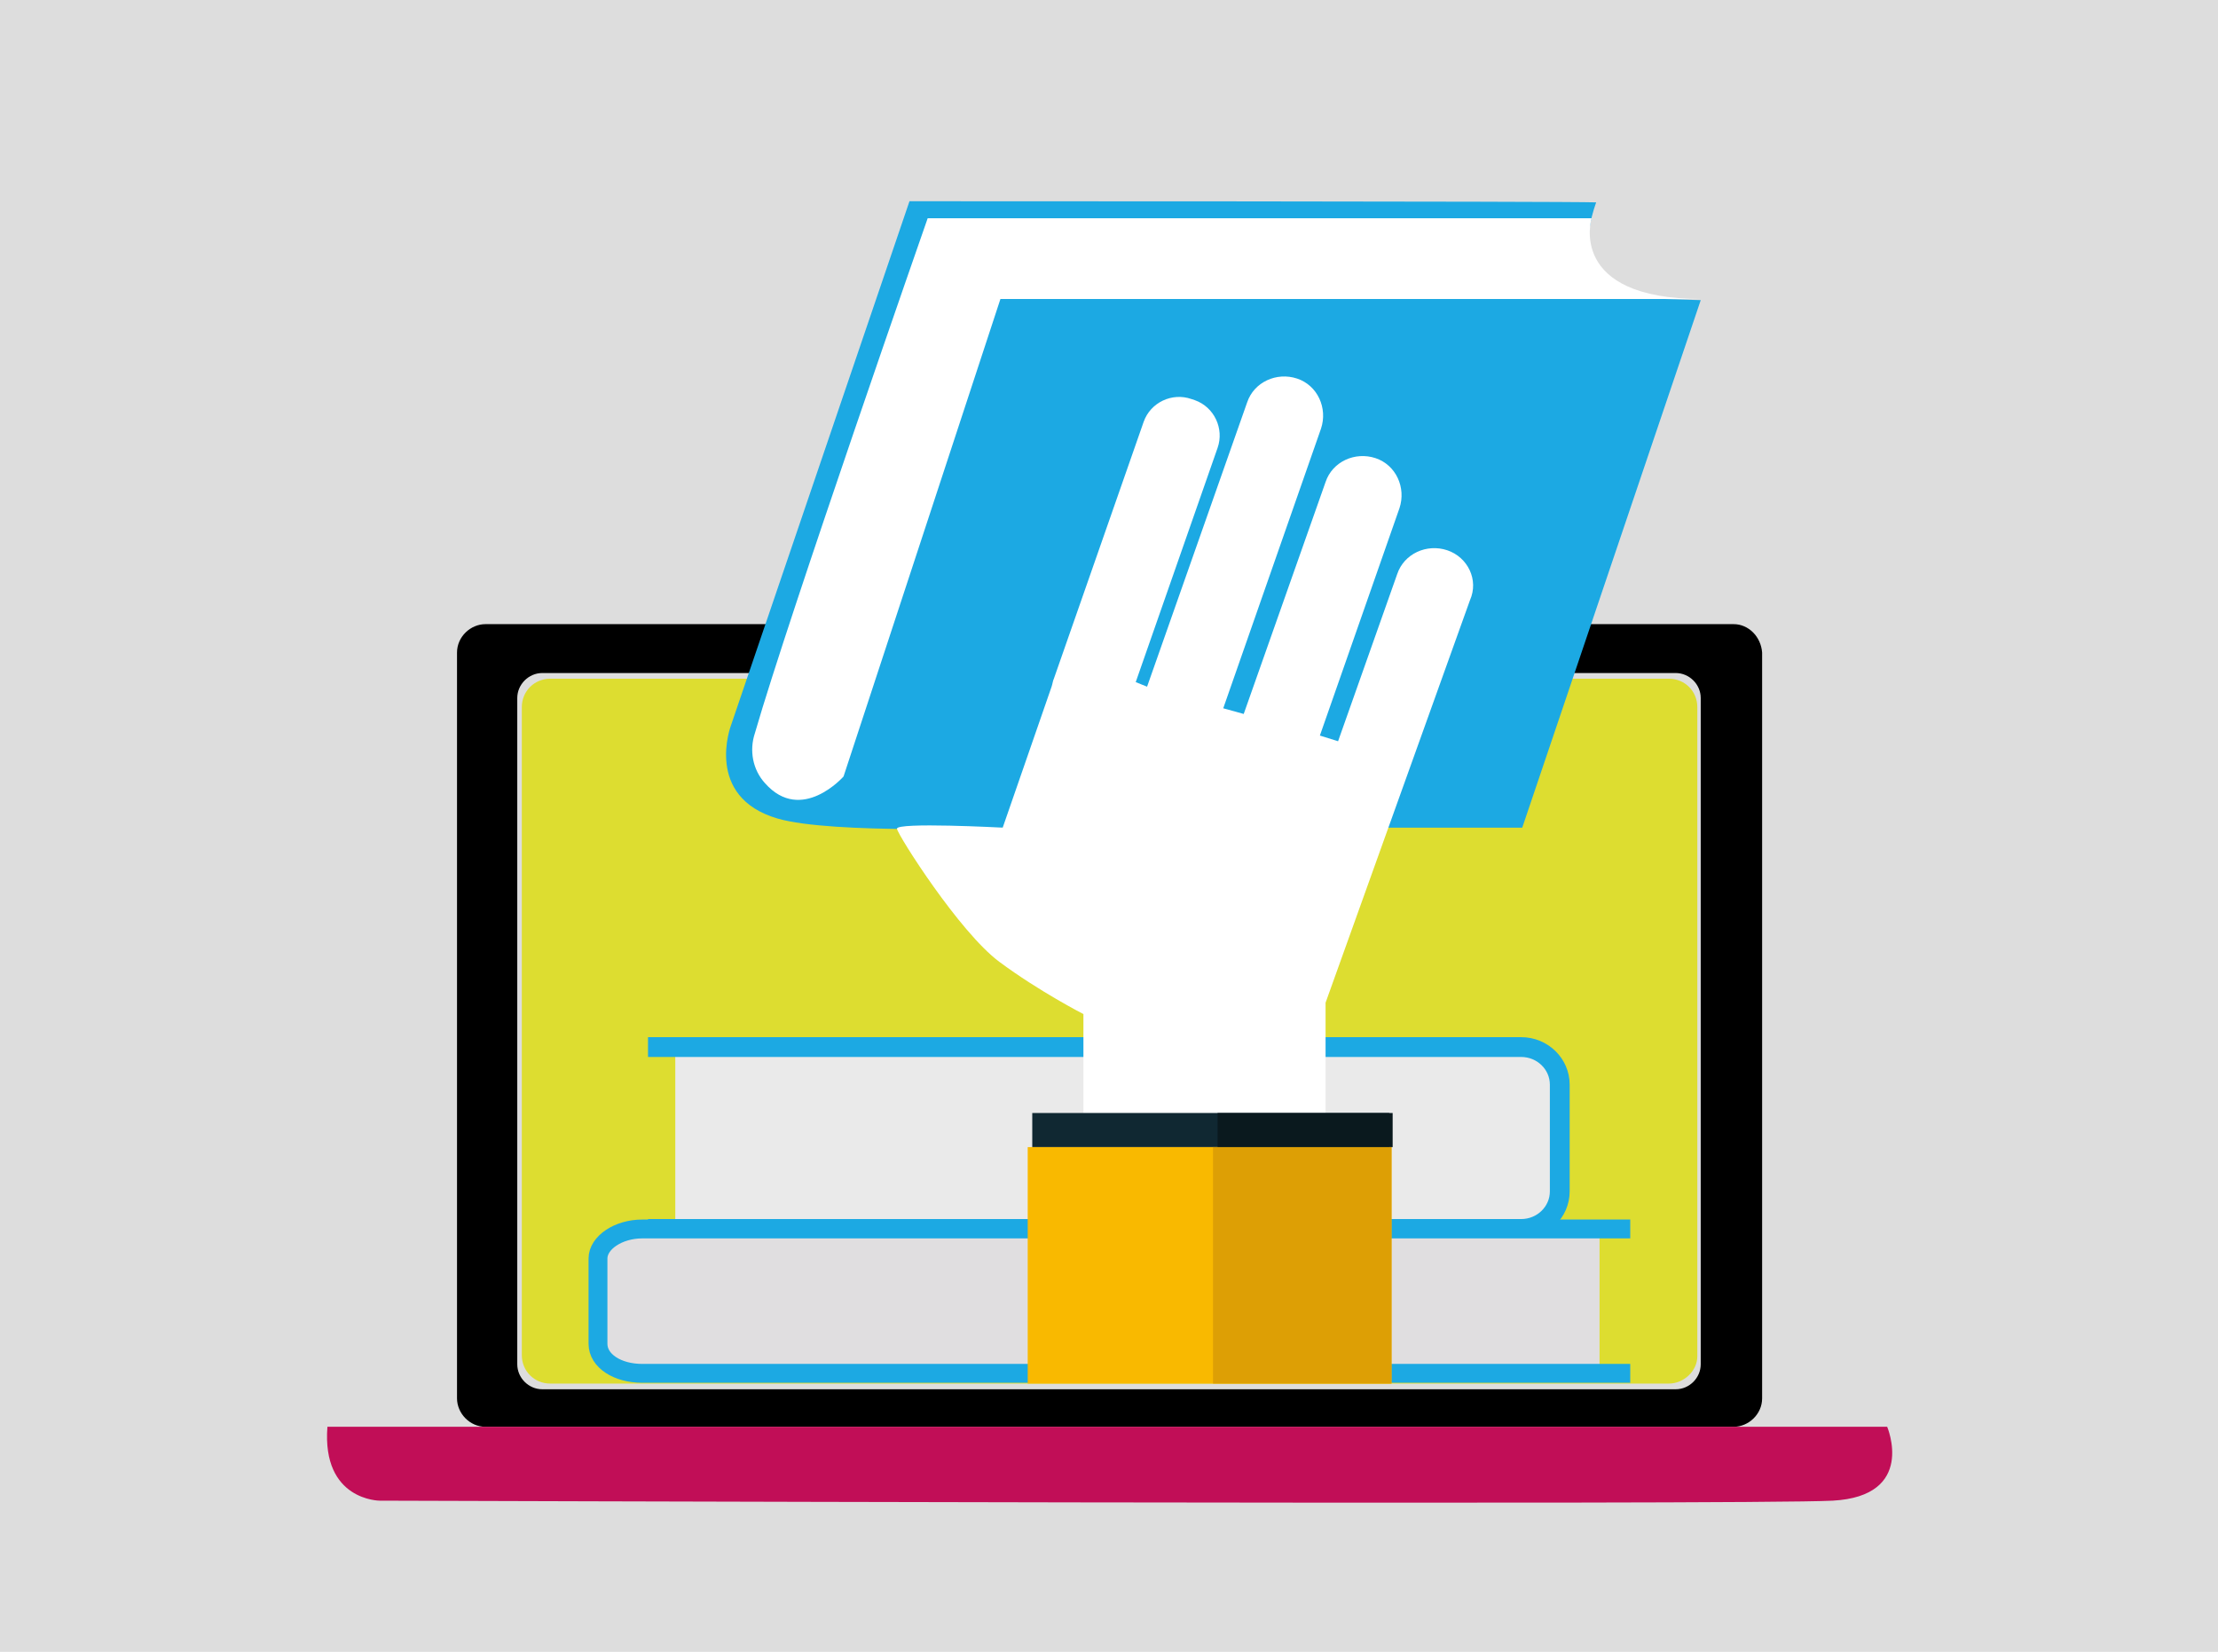 <?xml version="1.0" encoding="utf-8"?>
<!-- Generator: Adobe Illustrator 21.1.0, SVG Export Plug-In . SVG Version: 6.00 Build 0)  -->
<svg version="1.1" id="Слой_1" xmlns="http://www.w3.org/2000/svg" xmlns:xlink="http://www.w3.org/1999/xlink" x="0px" y="0px"
	 viewBox="0 0 195.1 145.3" style="enable-background:new 0 0 195.1 145.3;" xml:space="preserve">
<style type="text/css">
	.st0{fill:#DDDDDD;}
	.st1{fill:#DDDD30;}
	.st2{fill:#EAEAEA;}
	.st3{fill:none;stroke:#1CA9E3;stroke-width:1.742;stroke-miterlimit:10;}
	.st4{fill:#E0DEE0;}
	.st5{fill:none;stroke:#1CA9E3;stroke-width:1.659;stroke-miterlimit:10;}
	.st6{fill:#1CA9E3;}
	.st7{fill:#FFFFFF;}
	.st8{fill:#C10E57;}
	.st9{fill:#102832;}
	.st10{fill:#F9B900;}
	.st11{fill:#0A191E;}
	.st12{fill:#DD9F05;}
</style>
<g>
	<rect class="st0" width="195.1" height="145.3"/>
	<g>
		<path class="st1" d="M146.8,121.7H48.4c-1.4,0-2.5-1.1-2.5-2.5V62.2c0-1.4,1.1-2.5,2.5-2.5h98.4c1.4,0,2.5,1.1,2.5,2.5v57.1
			C149.3,120.6,148.1,121.7,146.8,121.7z"/>
		<g>
			<g>
				<path class="st2" d="M134.3,92.8H59.8c-0.2,0-0.3,0-0.4,0V108c0.1,0,0.3,0,0.4,0h74.5c1.6,0,3-1.3,3-2.9v-9.5
					C137.3,94.1,135.9,92.8,134.3,92.8z"/>
				<path class="st3" d="M57,92.1h76.8c1.9,0,3.4,1.5,3.4,3.3v9.4c0,1.8-1.5,3.3-3.4,3.3H57"/>
			</g>
			<g>
				<path class="st4" d="M56,108.6h84.2c0.2,0,0.3,0,0.5,0v12.2c-0.2,0-0.3,0-0.5,0H56c-1.9,0-3.4-1-3.4-2.3V111
					C52.6,109.7,54.1,108.6,56,108.6z"/>
				<path class="st5" d="M143.4,108.1H56.5c-2.1,0-3.9,1.2-3.9,2.6v7.5c0,1.5,1.7,2.6,3.9,2.6h86.9"/>
			</g>
		</g>
		<path d="M152.5,54.9H42.7c-1.3,0-2.5,1.1-2.5,2.5V123c0,1.3,1.1,2.5,2.5,2.5h109.8c1.3,0,2.5-1.1,2.5-2.5V57.4
			C154.9,56,153.8,54.9,152.5,54.9z M149.6,120c0,1.2-1,2.2-2.2,2.2H47.7c-1.2,0-2.2-1-2.2-2.2V61.4c0-1.2,1-2.2,2.2-2.2h99.7
			c1.2,0,2.2,1,2.2,2.2V120z"/>
		<path class="st6" d="M80,17.7L64.3,63.8c0,0-2.4,6.3,4.1,8.2c4.8,1.4,19.8,0.8,19.8,0.8l45.7,0l15.7-46.4l-6.5-0.2
			c0,0-5.2-1.3-2.7-8.4C137.6,17.7,80,17.7,80,17.7z"/>
		<path class="st7" d="M127.3,48.4c-1.8-0.6-3.8,0.3-4.4,2.1l-5.2,14.7l-1.6-0.5l7-20c0.6-1.8-0.3-3.8-2.1-4.4
			c-1.8-0.6-3.8,0.3-4.4,2.1l-7.2,20.4l-1.8-0.5l8.6-24.6c0.6-1.8-0.3-3.8-2.1-4.4c-1.8-0.6-3.8,0.3-4.4,2.1l-8.8,25L99.9,60
			l7.2-20.6c0.6-1.7-0.3-3.6-2-4.2l-0.3-0.1c-1.7-0.6-3.6,0.3-4.2,2l-7.9,22.6c-0.1,0.2-0.1,0.4-0.2,0.7l-4.3,12.4
			c0,0-9.4-0.5-9.3,0.1c0.1,0.6,5.5,9.1,9,11.7c3.5,2.6,7.4,4.6,7.4,4.6v8.7h21.3v-9.7l12.7-35.4C130.1,51,129.1,49,127.3,48.4z"/>
		<path class="st7" d="M149.7,26.3H88l-13.8,42c0,0-3.7,4.2-6.9,0.6c-1.1-1.2-1.4-2.9-0.9-4.4c3-10.4,15.2-45.3,15.2-45.3H140
			C140,19.2,137.8,26.3,149.7,26.3z"/>
		<path class="st8" d="M28.8,125.5H166c0,0,2.6,6.1-4.8,6.5c-7.4,0.4-127.8,0-127.8,0S28.3,132,28.8,125.5z"/>
		<g>
			<rect x="90.8" y="97.9" class="st9" width="31.4" height="3"/>
			<rect x="90.4" y="100.9" class="st10" width="32" height="20.8"/>
		</g>
		<g>
			<rect x="107.1" y="97.9" class="st11" width="15.4" height="3"/>
			<rect x="106.7" y="100.9" class="st12" width="15.7" height="20.8"/>
		</g>
	</g>
</g>
</svg>
